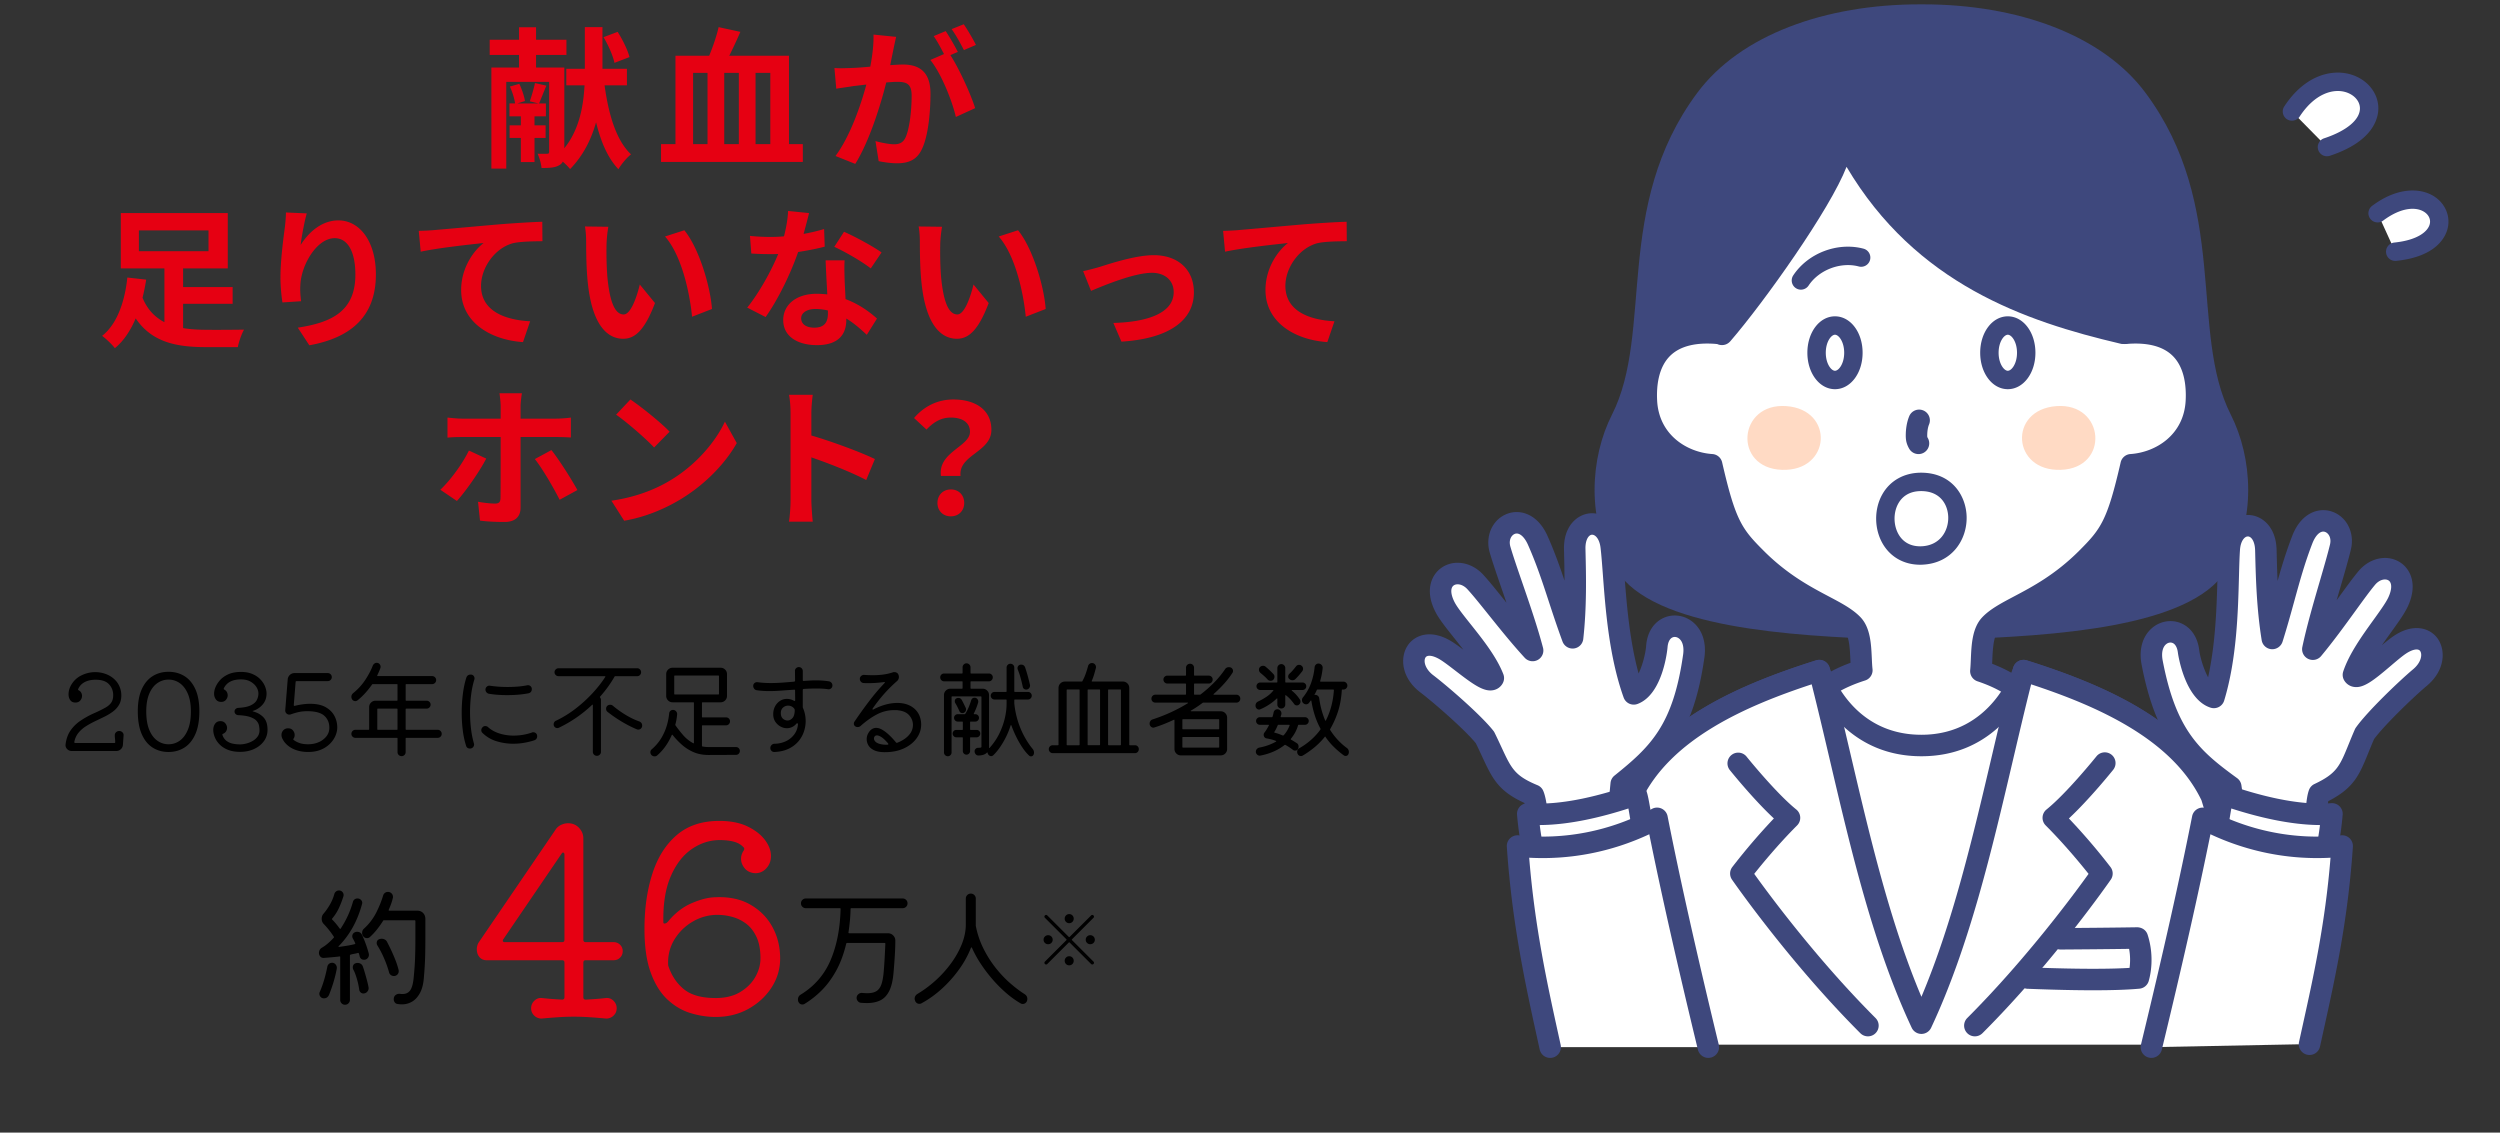 <svg xmlns="http://www.w3.org/2000/svg" id="necessity_img04" width="362" height="164" data-name="necessity_img04" version="1.1"><rect width="100%" height="100%" fill="#333333" stroke="none"/><defs><style>.st0{fill:#e60012}.st1{fill:#3e487d}.st2{fill:#fff}.st3{fill:#ffdac4}</style></defs><path d="M322.322 82.607c-5.22 8.329-25.259 9.48-39.39 9.977h-9.426c-14.135-.498-34.17-1.648-39.394-9.977-4.513-7.201-3.825-16.392-.706-22.545 6.09-12.003.155-30.181 12.35-46.608C251.997 5.049 264.294.629 277.985.629h.466c13.691 0 25.987 4.42 32.229 12.825 12.198 16.427 6.259 34.605 12.349 46.608 3.118 6.153 3.811 15.344-.706 22.545Z" class="st1"/><path d="M318.036 58.077c-.275 5.464-4.664 8.902-9.449 9.222-2.012 8.751-3.021 10.142-6.455 13.576-5.993 5.988-11.608 7.085-13.975 9.578-1.39 1.466-1.115 4.682-1.328 6.726 3.043 1.017 5.779 2.537 6.89 4.536 2.243 4.047 2.599 8.893 2.123 13.491-5.935.178-29.701.178-35.636 0-.475-4.598-.12-9.444 2.123-13.491 1.159-2.083 4.074-3.643 7.263-4.66-.227-1.995.049-5.166-1.315-6.601-2.368-2.492-7.983-3.589-13.975-9.578-3.434-3.434-4.442-4.824-6.455-13.576-4.784-.32-9.173-3.758-9.449-9.222-.28-5.464 2.017-10.537 10.346-9.813-1.448-11.043-.124-26.76 1.804-30.971h55.337c1.928 4.211 3.252 19.928 1.804 30.971 8.329-.724 10.626 4.349 10.346 9.813Z" class="st2"/><path d="M278.024 116.894c-7.429 0-14.858-.045-17.864-.136a1.554 1.554 0 0 1-1.5-1.394c-.592-5.726.186-10.571 2.311-14.405 1.353-2.433 4.348-4.016 6.985-4.987a34.258 34.258 0 0 1-.022-.478c-.064-1.396-.151-3.308-.782-3.972-.769-.81-2.106-1.517-3.799-2.411-2.692-1.423-6.38-3.372-10.148-7.137-3.606-3.607-4.754-5.385-6.621-13.26-4.784-.792-9.431-4.486-9.736-10.56-.195-3.825.798-6.906 2.872-8.908 1.755-1.693 4.196-2.566 7.274-2.605-1.136-11.169.161-25.669 2.143-29.996a1.556 1.556 0 0 1 1.414-.907h55.337c.608 0 1.16.354 1.414.908 1.981 4.329 3.278 18.828 2.143 29.996 3.078.039 5.52.913 7.274 2.606 2.074 2.002 3.067 5.083 2.871 8.909-.307 6.073-4.952 9.766-9.735 10.559-1.867 7.873-3.015 9.652-6.621 13.259-3.77 3.767-7.457 5.715-10.149 7.138-1.692.896-3.03 1.602-3.799 2.411-.659.695-.742 2.67-.804 4.111l-.021.478c2.493.962 5.319 2.51 6.619 4.846 2.125 3.836 2.902 8.682 2.311 14.407a1.556 1.556 0 0 1-1.5 1.394c-3.006.091-10.436.136-17.865.136Zm17.819-1.69h.01-.01Zm-34.203-1.521c7.067.136 25.705.136 32.771 0 .284-4.479-.404-8.246-2.05-11.216-.782-1.405-2.978-2.797-6.024-3.815a1.555 1.555 0 0 1-1.053-1.637c.047-.454.067-.971.091-1.512.091-2.146.193-4.58 1.655-6.121 1.12-1.18 2.733-2.032 4.601-3.02 2.658-1.405 5.967-3.153 9.404-6.588 3.18-3.181 4.093-4.362 6.038-12.825a1.557 1.557 0 0 1 1.412-1.203c3.677-.246 7.748-2.776 7.999-7.749.104-2.024-.146-4.797-1.925-6.514-1.424-1.374-3.69-1.937-6.733-1.672a1.555 1.555 0 0 1-1.677-1.751c1.364-10.397.195-24.378-1.335-29.214h-53.19c-1.531 4.835-2.699 18.815-1.335 29.214a1.555 1.555 0 0 1-1.677 1.751c-3.043-.265-5.31.298-6.733 1.672-1.779 1.717-2.029 4.49-1.926 6.513.251 4.975 4.323 7.504 8 7.75a1.555 1.555 0 0 1 1.412 1.203c1.946 8.463 2.858 9.645 6.038 12.825 3.437 3.434 6.745 5.182 9.403 6.587 1.867.987 3.48 1.84 4.6 3.019 1.431 1.505 1.539 3.878 1.634 5.972.025.547.048 1.069.1 1.524a1.555 1.555 0 0 1-1.072 1.657c-3.236 1.032-5.562 2.467-6.378 3.935-1.645 2.968-2.333 6.735-2.049 11.214Z" class="st1"/><path d="M258.018 68.033c-7.114-.257-6.376-9.746.645-9.229 7.02.517 6.47 9.486-.645 9.229ZM298.418 68.033c7.114-.257 6.376-9.746-.645-9.229-7.02.517-6.47 9.486.645 9.229Z" class="st3"/><path d="M265.706 56.354c-2.242 0-3.998-2.317-3.998-5.275s1.756-5.275 3.998-5.275 3.999 2.317 3.999 5.275-1.757 5.275-3.999 5.275Zm0-7.885c-.543 0-1.332 1.017-1.332 2.61s.789 2.61 1.332 2.61 1.333-1.017 1.333-2.61-.789-2.61-1.333-2.61ZM290.73 56.354c-2.242 0-3.998-2.317-3.998-5.275s1.756-5.275 3.998-5.275 3.999 2.317 3.999 5.275-1.757 5.275-3.999 5.275Zm0-7.885c-.543 0-1.332 1.017-1.332 2.61s.789 2.61 1.332 2.61 1.333-1.017 1.333-2.61-.789-2.61-1.333-2.61ZM278.025 81.772c-2.259 0-4.189-1.049-5.328-2.908-1.316-2.15-1.375-5.07-.146-7.266 1.122-2.003 3.172-3.152 5.624-3.152 4.444 0 6.533 3.321 6.594 6.406.064 3.309-2.133 6.746-6.457 6.915a6.942 6.942 0 0 1-.287.006Zm.236-1.337h.01-.01Zm-.085-9.324c-1.897 0-2.841.974-3.299 1.79-.761 1.359-.723 3.239.094 4.571.479.783 1.438 1.692 3.238 1.631 2.73-.106 3.934-2.251 3.896-4.2-.034-1.75-1.084-3.793-3.929-3.793ZM277.798 65.751c-.54 0-1.064-.282-1.352-.785-.485-.85-.508-1.481-.486-2.217.012-.422.086-1.504.498-2.486a1.554 1.554 0 1 1 2.867 1.204c-.172.409-.246.977-.258 1.373-.012.426-.008.432.08.587a1.554 1.554 0 0 1-1.35 2.326Z" class="st1"/><path d="M306.966 49.748c-13.676-3.215-29.541-8.619-39.586-25.593-2.358 6.121-11.927 19.589-16.83 25.26-.826.955-2.378.629-2.741-.58-2.667-8.879-1.445-24.077 2.165-30.165 3.981-6.714 13.78-11.198 22.836-12.534 9.953-1.468 24.484 1.182 30.902 7.46 6.003 5.872 7.172 21.902 5.956 34.206-.132 1.333-1.399 2.253-2.702 1.946Z" class="st1"/><path d="M260.773 41.944a1.333 1.333 0 0 1-1.11-2.069c2.139-3.228 6.409-4.854 10.15-3.873a1.333 1.333 0 1 1-.678 2.578c-2.628-.69-5.747.498-7.25 2.766a1.333 1.333 0 0 1-1.112.597Z" class="st1"/><path d="M230.59 147.535c-.279.44.799-16.859 5.628-32.221 4.757-10.072 17.237-15.053 27.212-18.21 0 0 3.288 10.845 14.789 10.845s14.789-10.845 14.789-10.845c9.979 3.157 22.455 8.138 27.216 18.21 4.829 15.362 5.624 35.961 5.624 35.961" class="st2"/><path d="M324.293 151.335c-.008-.204-.842-20.481-5.521-35.452-4.301-8.966-15.307-13.73-24.865-16.856-1.462 3.194-5.873 10.478-15.688 10.478s-14.226-7.283-15.688-10.478c-9.56 3.127-20.566 7.894-24.861 16.856-4.405 14.072-5.664 29.885-5.562 31.44-.025-.392-.358-1.087-1.144-1.287l-.381 1.493 1.321.838-1.98.585c-.968-.45-1.501-.697.065-12.105.767-5.588 2.213-13.94 4.746-21.999.021-.068.047-.134.077-.198 4.98-10.545 17.66-15.708 28.149-19.028a1.558 1.558 0 0 1 1.957 1.031c.121.394 3.13 9.742 13.3 9.742 10.229 0 13.271-9.645 13.301-9.742a1.559 1.559 0 0 1 1.957-1.031c10.488 3.318 23.166 8.479 28.152 19.027.03.064.057.131.078.199 4.835 15.384 5.661 35.518 5.694 36.367l-3.107.12Z" class="st1"/><path d="M230.632 151.268s.758-20.592 5.586-35.954c4.757-10.072 17.237-15.053 27.212-18.21 4.24 16.488 7.588 35.701 14.791 51.055 7.203-15.354 10.546-34.567 14.786-51.055 9.979 3.157 22.455 8.138 27.216 18.21 4.829 15.362 5.582 35.954 5.582 35.954" class="st2"/><path d="m232.186 151.326-3.107-.115c.031-.849.821-20.979 5.656-36.363.021-.068.047-.134.077-.198 4.98-10.545 17.66-15.708 28.149-19.028a1.543 1.543 0 0 1 1.223.123c.374.207.646.559.752.972 1.036 4.03 1.997 8.127 3.015 12.465 2.815 12.006 5.72 24.384 10.27 35.154 4.549-10.767 7.45-23.14 10.264-35.141 1.019-4.342 1.98-8.443 3.018-12.479a1.553 1.553 0 0 1 1.975-1.095c10.488 3.318 23.166 8.479 28.152 19.027.03.064.057.131.078.199 4.835 15.385 5.621 35.515 5.652 36.364l-3.107.113c-.008-.203-.801-20.473-5.479-35.442-4.271-8.904-15.154-13.665-24.666-16.791-.878 3.491-1.715 7.062-2.595 10.812-3.13 13.351-6.367 27.155-11.884 38.914a1.554 1.554 0 0 1-2.814 0c-5.519-11.763-8.758-25.572-11.89-38.928-.879-3.746-1.715-7.312-2.592-10.799-9.513 3.128-20.397 7.89-24.662 16.791-4.679 14.97-5.476 35.239-5.483 35.443Z" class="st1"/><path d="M270.478 150.063c-.397 0-.796-.151-1.1-.455-10.389-10.389-18.504-22.121-18.584-22.238a1.554 1.554 0 0 1 .04-1.82 91.126 91.126 0 0 1 6.025-7.039c-2.967-2.762-6.254-6.846-6.412-7.043a1.556 1.556 0 0 1 2.426-1.946c.042.053 4.274 5.31 7.223 7.689a1.554 1.554 0 0 1 .123 2.31c-2.696 2.696-5.077 5.592-6.208 7.014 2.107 2.943 9.063 12.371 17.566 20.874a1.555 1.555 0 0 1-1.1 2.654ZM285.959 150.063a1.555 1.555 0 0 1-1.1-2.654c8.503-8.503 15.459-17.931 17.566-20.874-1.131-1.422-3.512-4.317-6.208-7.014a1.554 1.554 0 0 1 .123-2.31c2.952-2.383 7.181-7.637 7.223-7.689a1.555 1.555 0 1 1 2.426 1.946c-.158.197-3.445 4.281-6.412 7.043a90.866 90.866 0 0 1 6.025 7.039c.404.534.421 1.269.04 1.82-.08.117-8.195 11.85-18.584 22.238a1.55 1.55 0 0 1-1.1.455Z" class="st1"/><path d="M303.127 143.393c-2.558 0-5.568-.065-9.02-.198l-.447-.017c-.022 0-.065 0-.099-.003a1.554 1.554 0 0 1-1.461-1.643c.089-1.523 1.617-1.471 2.127-1.445 7.42.286 11.7.211 14.132.064a8.827 8.827 0 0 0-.065-2.756c-3.343.049-6.624.073-9.905.098h-.012a1.554 1.554 0 0 1-.012-3.109c3.673-.027 7.347-.055 11.105-.116.714.022 1.292.424 1.503 1.071.696 2.13.758 4.569.168 6.691a1.554 1.554 0 0 1-1.356 1.132c-1.679.154-3.905.23-6.658.23Z" class="st1"/><path d="M234.734 118.554c-.308-1.612-.156-3.28.019-5.035 5.626-4.524 9.018-8.063 10.503-18.52.721-5.079-5.024-5.871-5.345-1.364-.085 1.186-.964 5.964-3.344 6.843-2.676-7.474-2.724-16.836-3.265-21.359s-5.388-4.265-5.281.402c.075 3.289.224 8.087-.309 12.837-1.968-5.34-2.975-9.448-5.038-14.098-2.08-4.688-6.487-2.162-5.459 1.347 1.022 3.488 3.419 9.67 4.709 14.586-3.207-3.489-6.405-7.864-8.29-9.915-2.483-2.701-6.69-.698-4.354 3.704 1.205 2.27 5.497 6.455 6.955 10.205-.657 1.242-4.851-2.787-6.955-4.041-4.321-2.576-6.258 2.152-2.677 4.872 2.055 1.561 6.781 5.677 8.419 7.766 2.335 4.737 2.421 6.451 7.016 8.351.44 1.056.527 3.428.967 4.483l11.73-1.065Z" class="st2"/><path d="M223.004 121.173c-.622 0-1.19-.373-1.434-.956-.294-.703-.436-1.626-.586-2.604a25.49 25.49 0 0 0-.23-1.34c-3.825-1.735-4.679-3.575-6.164-6.773a94.99 94.99 0 0 0-.89-1.879c-1.633-2.01-6.151-5.932-8.038-7.365-2.752-2.091-2.989-5.067-1.815-6.807 1.043-1.544 3.37-2.344 6.229-.64.541.323 1.164.777 1.829 1.283-.477-.625-.959-1.23-1.409-1.796-1.104-1.387-2.058-2.584-2.589-3.587-1.686-3.175-.627-5.474.792-6.478 1.813-1.284 4.371-.866 6.079.993.853.928 1.919 2.257 3.154 3.796l.205.256c-.224-.657-.447-1.306-.664-1.935-.685-1.989-1.332-3.868-1.751-5.299-.712-2.431.394-4.866 2.572-5.664 1.866-.683 4.383.056 5.8 3.25.985 2.219 1.734 4.314 2.449 6.449-.005-1.45-.036-2.8-.064-3.989l-.013-.533c-.077-3.401 1.931-5.096 3.829-5.231 1.971-.131 4.167 1.397 4.551 4.608.132 1.102.232 2.441.349 3.992.312 4.162.723 9.642 2.074 14.593.6-1.254 1.019-2.972 1.092-3.994.136-1.902 1.053-3.378 2.517-4.048 1.322-.604 2.887-.423 4.087.473 1.482 1.107 2.15 3.027 1.832 5.269-1.535 10.809-5.181 14.725-10.559 19.102-.127 1.342-.213 2.702.024 3.944a1.553 1.553 0 0 1-1.387 1.84l-11.729 1.064a1.686 1.686 0 0 1-.142.006ZM206.98 94.954c-.255 0-.448.077-.556.235-.325.482-.117 1.65 1.119 2.59 2.012 1.529 6.907 5.755 8.702 8.046.066.084.123.176.171.271.381.772.703 1.466.994 2.094 1.439 3.101 1.925 4.145 5.221 5.508.381.157.683.458.841.838.294.703.436 1.626.586 2.604.04.259.083.54.13.81l8.829-.801c-.057-1.314.071-2.604.189-3.784.041-.415.247-.796.572-1.058 5.215-4.193 8.484-7.283 9.939-17.527.153-1.08-.07-1.933-.614-2.339-.293-.219-.643-.271-.933-.137-.398.182-.656.707-.709 1.441-.005.068-.59 6.8-4.355 8.191a1.558 1.558 0 0 1-2.003-.935c-2.116-5.909-2.633-12.808-3.011-17.845-.113-1.514-.211-2.821-.335-3.854-.151-1.265-.752-1.893-1.242-1.876-.49.035-.971.753-.94 2.058l.012.531c.079 3.338.186 7.911-.331 12.515a1.555 1.555 0 0 1-1.357 1.37 1.564 1.564 0 0 1-1.646-1.006c-.772-2.098-1.393-3.987-1.992-5.813-.913-2.786-1.776-5.417-3.008-8.191-.529-1.193-1.271-1.817-1.888-1.591-.528.193-.938.915-.658 1.87.398 1.361 1.034 3.207 1.707 5.161 1.043 3.03 2.226 6.463 3.014 9.468a1.555 1.555 0 0 1-2.649 1.447c-1.853-2.016-3.669-4.28-5.272-6.278-1.2-1.495-2.236-2.786-3.018-3.637-.712-.775-1.559-.865-1.994-.559-.512.362-.449 1.336.158 2.482.397.748 1.31 1.894 2.275 3.106 1.77 2.222 3.774 4.74 4.755 7.264.163.421.136.892-.075 1.291a1.957 1.957 0 0 1-1.336 1.013c-1.398.312-2.932-.807-5.519-2.799-.83-.64-1.689-1.301-2.27-1.647-.582-.347-1.114-.526-1.504-.526Z" class="st1"/><path d="M222.877 126.8a46.316 46.316 0 0 1-1.658-8.952c4.887.393 10.752-1.065 15.683-2.796.233-.082 1.135 6.307 1.555 8.673-.023.003.023-.003 0 0" class="st2"/><path d="M222.876 128.356a1.555 1.555 0 0 1-1.491-1.12 48.068 48.068 0 0 1-1.716-9.251c-.04-.456.123-.907.445-1.232a1.576 1.576 0 0 1 1.229-.454c4.916.4 10.896-1.258 15.042-2.713.438-.152.93-.103 1.326.134.785.469.819.596 1.8 6.806.17 1.076.329 2.086.452 2.791a1.56 1.56 0 0 1-1.65 1.958 1.558 1.558 0 0 1-1.413-1.425c-.125-.719-.287-1.745-.46-2.839-.181-1.143-.438-2.773-.646-3.943-3.749 1.213-8.483 2.383-12.84 2.399a44.191 44.191 0 0 0 1.416 6.898 1.554 1.554 0 0 1-1.494 1.991Zm12.633-12.67Z" class="st1"/><path d="M224.465 151.629c-1.777-8.136-3.936-17.414-4.722-29.127 6.979.742 13.906-.632 20.201-4.008 2.094 10.63 4.887 22.645 7.424 33.135" class="st2"/><path d="M247.366 153.184a1.556 1.556 0 0 1-1.51-1.189c-3.018-12.476-5.327-22.71-7.039-31.196-5.483 2.562-11.428 3.724-17.39 3.398.808 10.013 2.607 18.214 4.205 25.498l.351 1.603a1.554 1.554 0 1 1-3.038.664l-.351-1.601c-1.716-7.821-3.661-16.687-4.404-27.754a1.557 1.557 0 0 1 1.716-1.651c6.634.705 13.311-.618 19.302-3.832a1.553 1.553 0 0 1 2.259 1.069c1.738 8.822 4.161 19.64 7.409 33.07a1.554 1.554 0 0 1-1.512 1.92Z" class="st1"/><path d="M323.282 118.96c.229-1.625-.003-3.284-.263-5.028-5.838-4.246-9.398-7.617-11.388-17.99-.966-5.038 4.733-6.107 5.273-1.621.142 1.181 1.252 5.91 3.672 6.673 2.311-7.595 1.906-16.948 2.227-21.492.321-4.54 5.175-4.521 5.294.145.084 3.289.168 8.089.931 12.807 1.707-5.429 2.514-9.581 4.35-14.325 1.851-4.784 6.375-2.473 5.518 1.081-.851 3.533-2.947 9.824-3.997 14.797 3.034-3.641 6.016-8.165 7.8-10.305 2.349-2.818 6.648-1.021 4.528 3.489-1.093 2.325-5.178 6.714-6.452 10.53.717 1.209 4.711-3.018 6.751-4.373 4.191-2.782 6.354 1.846 2.909 4.737-1.977 1.659-6.499 5.999-8.033 8.165-2.103 4.844-2.106 6.561-6.603 8.68-.388 1.076-.361 3.449-.749 4.525l-11.768-.495Z" class="st2"/><path d="M335.05 121.01h-.065l-11.768-.495a1.56 1.56 0 0 1-1.13-.559 1.561 1.561 0 0 1-.344-1.213c.176-1.251.024-2.605-.167-3.94-5.584-4.11-9.415-7.846-11.472-18.567-.426-2.223.147-4.173 1.575-5.351 1.155-.953 2.71-1.212 4.059-.67 1.494.598 2.482 2.027 2.71 3.921.123 1.018.624 2.713 1.284 3.936 1.11-5.007 1.255-10.498 1.365-14.668.041-1.557.076-2.902.155-4.01.228-3.226 2.373-4.839 4.321-4.824 1.903.043 3.991 1.638 4.078 5.04l.013.531c.03 1.19.063 2.542.129 3.991.611-2.168 1.258-4.297 2.134-6.562 1.261-3.259 3.738-4.119 5.636-3.526 2.215.692 3.438 3.07 2.845 5.533-.35 1.449-.904 3.354-1.491 5.372-.187.641-.379 1.3-.571 1.969l.186-.255c1.162-1.601 2.165-2.984 2.974-3.954 1.616-1.938 4.149-2.479 6.023-1.286 1.466.934 2.635 3.178 1.106 6.431-.483 1.027-1.377 2.269-2.412 3.707-.423.587-.876 1.215-1.322 1.863.64-.537 1.24-1.021 1.765-1.369 2.771-1.838 5.137-1.155 6.253.337 1.256 1.681 1.163 4.665-1.484 6.887-1.813 1.521-6.136 5.655-7.672 7.746-.304.704-.562 1.34-.798 1.919-1.328 3.267-2.093 5.146-5.828 7.063-.066.403-.12.912-.166 1.352-.103.982-.199 1.91-.457 2.626a1.556 1.556 0 0 1-1.463 1.027Zm-10.12-3.537 8.857.373c.033-.271.063-.554.09-.812.104-.985.201-1.915.46-2.632.14-.387.427-.703.799-.878 3.227-1.521 3.66-2.587 4.948-5.754.261-.641.548-1.349.892-2.139a1.47 1.47 0 0 1 .157-.279c1.686-2.38 6.369-6.836 8.303-8.458 1.189-.998 1.341-2.176.992-2.642-.289-.386-1.11-.228-2.042.391-.563.374-1.39 1.077-2.188 1.756-2.486 2.114-3.968 3.306-5.377 3.062a1.963 1.963 0 0 1-1.384-.947 1.558 1.558 0 0 1-.137-1.285c.857-2.569 2.739-5.182 4.399-7.487.905-1.258 1.761-2.446 2.121-3.213.552-1.172.566-2.148.037-2.485-.449-.288-1.29-.154-1.964.654-.742.89-1.717 2.233-2.846 3.789-1.502 2.07-3.205 4.417-4.954 6.516a1.556 1.556 0 0 1-2.716-1.317c.643-3.041 1.657-6.53 2.554-9.608.576-1.982 1.121-3.854 1.453-5.232.233-.968-.211-1.668-.748-1.836-.629-.197-1.338.463-1.809 1.68-1.095 2.831-1.83 5.5-2.607 8.325-.511 1.854-1.038 3.771-1.709 5.905a1.566 1.566 0 0 1-1.596 1.084 1.555 1.555 0 0 1-1.423-1.303c-.739-4.574-.854-9.147-.937-12.486l-.014-.529c-.033-1.305-.548-1.999-1.039-2.01h-.012c-.487 0-1.049.673-1.138 1.934-.073 1.04-.108 2.353-.148 3.873-.134 5.047-.316 11.961-2.143 17.962a1.559 1.559 0 0 1-1.954 1.03c-3.829-1.205-4.74-7.902-4.749-7.97-.088-.731-.371-1.244-.777-1.406-.298-.12-.643-.051-.925.182-.523.432-.705 1.294-.499 2.366 1.948 10.162 5.364 13.09 10.774 17.025.338.246.562.616.624 1.028.175 1.174.365 2.456.372 3.771Z" class="st1"/><path d="M336.012 126.8a46.316 46.316 0 0 0 1.658-8.952c-4.887.393-10.752-1.065-15.683-2.796-.233-.082-1.135 6.307-1.555 8.673.023.003-.023-.003 0 0" class="st2"/><path d="M336.014 128.356a1.554 1.554 0 0 1-1.494-1.991 44.378 44.378 0 0 0 1.415-6.898c-4.356-.017-9.091-1.187-12.84-2.399a228.022 228.022 0 0 0-.645 3.937c-.174 1.1-.336 2.131-.462 2.852-.002.028-.006.057-.01.086a1.56 1.56 0 0 1-1.774 1.322h-.002l-.058-.01h-.002a1.562 1.562 0 0 1-1.217-1.942c.123-.707.282-1.716.452-2.793.979-6.203 1.013-6.33 1.798-6.799a1.591 1.591 0 0 1 1.326-.134c4.146 1.455 10.12 3.112 15.042 2.713a1.56 1.56 0 0 1 1.229.454c.322.325.485.776.445 1.232a48.125 48.125 0 0 1-1.715 9.251 1.554 1.554 0 0 1-1.491 1.12Zm-12.634-12.671Z" class="st1"/><path d="M334.424 151.185c1.777-8.136 3.936-16.97 4.722-28.683-6.979.742-13.906-.632-20.201-4.008-2.094 10.63-4.887 22.645-7.424 33.135" class="st2"/><path d="M311.523 153.184a1.554 1.554 0 0 1-1.512-1.92c3.248-13.431 5.671-24.248 7.409-33.07a1.554 1.554 0 0 1 2.259-1.069c5.991 3.212 12.664 4.536 19.302 3.832a1.555 1.555 0 0 1 1.716 1.651c-.714 10.635-2.567 19.01-4.201 26.399l-.554 2.511a1.555 1.555 0 1 1-3.038-.664l.555-2.519c1.517-6.856 3.224-14.575 4.001-24.137-5.962.32-11.905-.837-17.39-3.399-1.712 8.486-4.021 18.721-7.039 31.196a1.555 1.555 0 0 1-1.51 1.189Z" class="st1"/><path d="M331.877 16.146c6.815-10.402 18.357.765 5.069 5.148" class="st2"/><path d="M336.946 22.627a1.333 1.333 0 0 1-.418-2.599c3.282-1.083 5.223-2.719 5.191-4.378-.021-1.032-.867-1.965-2.109-2.323-1.742-.504-4.401.164-6.619 3.548a1.332 1.332 0 0 1-2.23-1.461c3.011-4.596 6.93-5.414 9.586-4.649 2.372.684 3.994 2.625 4.036 4.833.027 1.387-.604 4.843-7.02 6.96-.139.046-.28.067-.418.067Z" class="st1"/><path d="M344.282 30.874c8.453-6.303 13.747 4.429 2.54 5.574" class="st2"/><path d="M346.819 37.781a1.333 1.333 0 0 1-.134-2.658c3.391-.347 4.879-1.606 5.142-2.669.165-.667-.126-1.324-.777-1.756-1.1-.73-3.247-.786-5.972 1.245a1.333 1.333 0 0 1-1.594-2.137c3.837-2.86 7.185-2.56 9.04-1.329 1.582 1.05 2.323 2.862 1.891 4.616-.299 1.209-1.623 4.085-7.458 4.681a1.275 1.275 0 0 1-.138.007Z" class="st1"/><path d="M17.258 105.848c.186 0 .344.064.473.193.129.13.184.287.163.473l-.093 1.303c-.01.258-.108.478-.294.658s-.408.271-.667.271h-6.448a.9.9 0 0 1-.659-.271.8.8 0 0 1-.241-.658c.093-.775.32-1.437.682-1.984a5.366 5.366 0 0 1 1.449-1.449 12.605 12.605 0 0 1 2.101-1.155 19.34 19.34 0 0 0 1.573-.782c.408-.232.703-.509.883-.829s.245-.749.194-1.287c-.083-.567-.326-1.027-.729-1.379s-1.002-.527-1.798-.527c-.62 0-1.147.114-1.581.341-.434.228-.75.563-.946 1.008-.01.011-.015.031-.015.062 0 .053.031.094.093.124a.793.793 0 0 1 .364.35.975.975 0 0 1 .116.457c0 .237-.083.457-.248.658-.166.202-.403.303-.713.303-.331 0-.579-.116-.744-.349-.166-.232-.248-.515-.248-.845 0-.403.104-.812.31-1.225.362-.672.868-1.171 1.519-1.496s1.328-.488 2.031-.488c.568 0 1.113.104 1.635.311.521.206.971.517 1.348.93.377.413.628.936.752 1.565.031.196.046.388.046.573 0 .527-.111.979-.333 1.356a3.323 3.323 0 0 1-.884.977 7.757 7.757 0 0 1-1.232.744c-.455.223-.915.444-1.38.666a12.56 12.56 0 0 0-1.317.729 4.424 4.424 0 0 0-1.062.938 2.96 2.96 0 0 0-.597 1.317v.03c0 .083.042.124.124.124h5.673c.083 0 .124-.036.124-.108 0-.186-.011-.361-.031-.526s-.031-.326-.031-.48c0-.176.062-.323.186-.442a.628.628 0 0 1 .449-.178ZM24.402 97.277c.868 0 1.638.209 2.31.627.671.419 1.198 1.052 1.581 1.899.382.847.574 1.906.574 3.177 0 1.333-.191 2.437-.574 3.31s-.909 1.524-1.581 1.953c-.672.429-1.442.644-2.31.644s-1.638-.215-2.31-.644c-.672-.429-1.196-1.08-1.573-1.953s-.566-1.977-.566-3.31c0-1.271.191-2.33.574-3.177.382-.848.909-1.48 1.581-1.899.671-.418 1.436-.627 2.294-.627Zm0 10.493c.599 0 1.142-.173 1.627-.52.485-.346.875-.87 1.17-1.573.295-.702.442-1.591.442-2.666 0-1.022-.147-1.875-.442-2.558-.294-.682-.685-1.193-1.17-1.534a2.767 2.767 0 0 0-1.627-.512c-.589 0-1.129.171-1.62.512s-.881.853-1.17 1.534c-.29.683-.434 1.535-.434 2.558 0 1.075.145 1.964.434 2.666.289.703.679 1.228 1.17 1.573.491.347 1.031.52 1.62.52ZM36.676 102.918c-.124.031-.124.067 0 .108.609.165 1.105.452 1.488.86s.574 1.005.574 1.79c0 .61-.173 1.155-.52 1.636s-.819.86-1.418 1.139c-.6.279-1.282.419-2.046.419-1.013 0-1.85-.235-2.511-.705a3.192 3.192 0 0 1-1.287-1.868 2.706 2.706 0 0 1-.078-.589c0-.361.09-.667.271-.915.181-.247.437-.371.767-.371.3 0 .535.103.706.31.17.207.255.429.255.666a.942.942 0 0 1-.139.496.884.884 0 0 1-.434.356c-.093.031-.124.094-.093.187.134.372.336.656.604.853.269.196.574.328.915.396.341.067.682.101 1.023.101.279 0 .582-.041.907-.124.325-.083.633-.207.922-.372s.527-.375.713-.628a1.49 1.49 0 0 0 .279-.906c0-.238-.026-.479-.078-.721-.052-.243-.176-.471-.372-.683s-.503-.39-.922-.534c-.419-.146-.995-.233-1.729-.264a.567.567 0 0 1-.356-.163c-.104-.098-.155-.22-.155-.364s.051-.266.155-.364a.588.588 0 0 1 .372-.163c.795-.041 1.405-.165 1.829-.371.423-.207.713-.463.868-.768.155-.305.232-.617.232-.938s-.098-.636-.294-.946c-.196-.31-.48-.57-.853-.782-.372-.212-.832-.318-1.379-.318-1.24 0-2.067.43-2.48 1.287a.143.143 0 0 0-.016.062c0 .052.026.094.078.124a.877.877 0 0 1 .38.364c.078.15.116.308.116.473 0 .228-.083.442-.248.644-.166.201-.398.303-.697.303-.331 0-.584-.119-.76-.356a1.394 1.394 0 0 1-.264-.853c0-.094.008-.187.023-.279s.033-.187.054-.279c.124-.434.343-.847.659-1.24.315-.393.734-.713 1.256-.961.521-.248 1.154-.372 1.898-.372.63 0 1.178.099 1.643.295s.85.452 1.155.768.532.656.682 1.022c.149.367.225.716.225 1.047 0 .619-.186 1.146-.558 1.581a2.992 2.992 0 0 1-1.364.914ZM42.96 98.624c-.104 0-.155.047-.155.14l-.264 3.317c0 .113.052.155.155.124a9.765 9.765 0 0 1 1.178-.225c.372-.047.718-.07 1.039-.07.919 0 1.666.163 2.24.488.573.326.997.747 1.271 1.264a3.53 3.53 0 0 1 .411 1.674c0 .393-.088.796-.264 1.209s-.441.798-.798 1.154a3.99 3.99 0 0 1-1.318.86c-.521.218-1.134.326-1.836.326-.724 0-1.372-.116-1.945-.349a3.58 3.58 0 0 1-1.403-.984 3.282 3.282 0 0 1-.356-.543 1.247 1.247 0 0 1-.155-.589c0-.186.042-.346.124-.48a.908.908 0 0 1 .837-.48c.299 0 .532.101.697.302.165.202.248.422.248.659a.883.883 0 0 1-.155.527c-.062.072-.057.14.015.201.248.186.537.336.868.449.331.114.739.171 1.225.171.558 0 1.067-.101 1.527-.303a2.84 2.84 0 0 0 1.108-.829c.279-.351.424-.749.434-1.193.021-.723-.212-1.314-.697-1.774-.486-.46-1.323-.69-2.511-.69-.434 0-.84.042-1.217.124a9.489 9.489 0 0 0-1.17.342.847.847 0 0 1-.201.03.567.567 0 0 1-.426-.186.573.573 0 0 1-.163-.449l.356-4.449a.974.974 0 0 1 .317-.666.963.963 0 0 1 .674-.264h4.805c.165 0 .305.057.418.171.114.113.17.253.17.418 0 .155-.057.29-.17.403s-.253.17-.418.17H42.96ZM58.738 105.584c0 .062.031.093.093.093h4.557a.55.55 0 0 1 .403.171.57.57 0 0 1 .17.418c0 .155-.057.29-.17.403a.55.55 0 0 1-.403.171h-4.557c-.062 0-.093.03-.093.093v1.969c0 .165-.057.305-.17.418s-.253.171-.418.171-.305-.058-.418-.171-.17-.253-.17-.418v-1.969c0-.062-.031-.093-.093-.093h-6.014a.55.55 0 0 1-.403-.171.548.548 0 0 1-.17-.403.57.57 0 0 1 .17-.418.55.55 0 0 1 .403-.171h1.906c.062 0 .093-.031.093-.093v-3.193c0-.258.09-.478.271-.658s.4-.271.659-.271h3.084c.062 0 .093-.031.093-.093v-2.217c0-.062-.031-.093-.093-.093h-3.472a.148.148 0 0 0-.124.062c-.29.414-.607.814-.954 1.201a9.39 9.39 0 0 1-1.139 1.078.518.518 0 0 1-.325.123.536.536 0 0 1-.481-.278.71.71 0 0 1-.093-.341c0-.218.088-.398.264-.543a8.396 8.396 0 0 0 1.774-1.953c.47-.723.824-1.399 1.062-2.03a.739.739 0 0 1 .232-.287.535.535 0 0 1 .326-.116c.175 0 .315.06.418.179a.591.591 0 0 1 .124.582c-.062.176-.132.352-.209.527s-.158.352-.24.526c-.031.072-.005.108.078.108h7.858a.57.57 0 0 1 .418.171c.114.114.17.253.17.419a.551.551 0 0 1-.17.402.568.568 0 0 1-.418.171h-3.735c-.062 0-.093.031-.093.093v2.217c0 .062.031.093.093.093h2.945c.155 0 .289.055.403.163s.171.245.171.41a.55.55 0 0 1-.171.403.55.55 0 0 1-.403.171h-2.945c-.062 0-.093.03-.093.093v2.883Zm-4.014-2.975c-.062 0-.093.03-.093.093v2.883c0 .062.031.093.093.093h2.743c.062 0 .093-.031.093-.093v-2.883c0-.062-.031-.093-.093-.093h-2.743ZM68.063 108.39c-.3 0-.491-.135-.574-.403a12.24 12.24 0 0 1-.48-2.255 20.415 20.415 0 0 1-.155-2.534c0-.92.057-1.826.17-2.721.113-.894.284-1.687.511-2.379.104-.279.31-.419.62-.419.176 0 .312.058.411.171a.572.572 0 0 1 .139.473.79.79 0 0 1-.023.085 12.802 12.802 0 0 0-.465 2.225 19.907 19.907 0 0 0-.155 2.503c0 .807.046 1.597.139 2.372a13.347 13.347 0 0 0 .441 2.208.588.588 0 0 1-.581.675Zm9.3-1.193c-.434.145-.915.263-1.441.356a9.256 9.256 0 0 1-1.612.14 8.263 8.263 0 0 1-2.371-.35 4.946 4.946 0 0 1-2.062-1.201.528.528 0 0 1-.186-.402c0-.165.062-.311.186-.435a.502.502 0 0 1 .387-.17c.165 0 .3.052.403.154.465.414 1.02.721 1.666.923a6.819 6.819 0 0 0 2.038.302c.444 0 .889-.036 1.333-.108s.889-.186 1.333-.341a.164.164 0 0 1 .093-.031h.093c.155 0 .287.052.396.155s.163.243.163.419c0 .289-.14.485-.418.589Zm-6.588-6.744a.6.6 0 0 1-.341-.217.572.572 0 0 1-.139-.372c0-.176.064-.32.193-.434a.542.542 0 0 1 .442-.14c.403.062.824.108 1.263.14a18.812 18.812 0 0 0 2.821-.016c.48-.041.927-.104 1.341-.187a.534.534 0 0 1 .449.116.525.525 0 0 1 .202.427c0 .331-.161.537-.48.62-.91.176-1.943.264-3.1.264-.444 0-.891-.016-1.341-.047a13.294 13.294 0 0 1-1.31-.155ZM86.896 100.872c-.042.041-.042.083 0 .124a.614.614 0 0 1 .124.372v7.502a.547.547 0 0 1-.171.402c-.114.114-.253.171-.418.171s-.305-.057-.418-.171a.546.546 0 0 1-.17-.402v-6.758c0-.042-.013-.067-.039-.078-.026-.01-.049 0-.07.031a18.712 18.712 0 0 1-4.821 3.317.53.53 0 0 1-.744-.496c0-.114.031-.22.093-.318a.514.514 0 0 1 .248-.209 15.497 15.497 0 0 0 2.829-1.744 19.757 19.757 0 0 0 2.465-2.247c.738-.801 1.351-1.583 1.836-2.349.042-.071.016-.108-.077-.108h-6.696a.552.552 0 0 1-.403-.17c-.114-.114-.17-.248-.17-.403s.057-.289.17-.403a.552.552 0 0 1 .403-.17h11.408c.155 0 .287.057.395.17.108.114.163.248.163.403s-.055.289-.163.403a.527.527 0 0 1-.395.17h-3.178c-.062 0-.098.021-.108.062-.29.506-.61 1.002-.961 1.488-.352.485-.729.955-1.131 1.41Zm5.641 3.58c.3.114.45.32.45.62a.544.544 0 0 1-.17.411.549.549 0 0 1-.574.132c-.413-.165-.873-.383-1.379-.651a19.454 19.454 0 0 1-2.898-1.89.535.535 0 0 1-.202-.45.56.56 0 0 1 .14-.387c.124-.124.269-.187.434-.187s.299.047.403.14c.579.485 1.196.928 1.853 1.325.656.398 1.304.711 1.945.938ZM102.589 108.173h3.968c.165 0 .303.054.411.162s.162.24.162.396a.56.56 0 0 1-.162.411.539.539 0 0 1-.396.162l-3.983.016c-.816 0-1.542-.14-2.178-.418a6.33 6.33 0 0 1-1.697-1.085 10.947 10.947 0 0 1-1.318-1.396c-.052-.052-.093-.047-.124.016-.248.568-.548 1.104-.899 1.604s-.754.947-1.209 1.341a.539.539 0 0 1-.372.139.602.602 0 0 1-.619-.589.57.57 0 0 1 .217-.449 6.692 6.692 0 0 0 1.387-1.643 7.84 7.84 0 0 0 .783-1.799 9.464 9.464 0 0 0 .341-1.782.533.533 0 0 1 .186-.333.535.535 0 0 1 .357-.132.59.59 0 0 1 .449.201c.124.135.176.29.155.465a9.205 9.205 0 0 1-.093.722 6.755 6.755 0 0 1-.17.735c-.01.031 0 .073.031.124.31.445.672.907 1.085 1.388.413.48.904.876 1.472 1.186.072.031.108.011.108-.062v-5.767c0-.062-.031-.093-.093-.093h-2.992a.897.897 0 0 1-.659-.271.895.895 0 0 1-.271-.658v-3.146c0-.259.09-.479.271-.659s.4-.271.659-.271h6.944c.259 0 .479.091.659.271s.271.4.271.659v3.146a.897.897 0 0 1-.271.658.892.892 0 0 1-.659.271h-2.604c-.062 0-.093.031-.093.093v2c0 .062.031.093.093.093h3.395a.557.557 0 0 1 .573.573c0 .155-.054.29-.163.403a.541.541 0 0 1-.41.171h-3.395c-.062 0-.093.03-.093.093v2.883c0 .041.026.072.078.093.134.021.273.039.418.055.145.016.294.023.45.023Zm1.519-10.262c0-.062-.03-.093-.093-.093h-6.293c-.062 0-.093.031-.093.093v2.558c0 .062.031.093.093.093h6.293c.062 0 .093-.03.093-.093v-2.558ZM120.04 98.656a.627.627 0 0 1 .356.209c.093.109.14.235.14.38 0 .176-.062.318-.187.427s-.269.152-.434.132a8.126 8.126 0 0 0-.814-.086c-.284-.015-.576-.022-.875-.022a27.663 27.663 0 0 0-1.845.062c-.093.011-.14.062-.14.155v2.434a.446.446 0 0 0 .031.17c.258.589.388 1.225.388 1.907 0 .537-.094 1.066-.279 1.588a4.278 4.278 0 0 1-.837 1.411 4.24 4.24 0 0 1-1.41 1.022c-.569.264-1.235.411-2 .442a.527.527 0 0 1-.411-.155.56.56 0 0 1-.178-.419c0-.175.062-.322.186-.441a.612.612 0 0 1 .435-.178 3.937 3.937 0 0 0 1.643-.372 3.163 3.163 0 0 0 1.209-.992c.311-.424.485-.909.527-1.457 0-.093-.042-.14-.124-.14-.042 0-.077.021-.108.062a1.806 1.806 0 0 1-.651.496 1.764 1.764 0 0 1-.713.155c-.31 0-.607-.075-.892-.225s-.524-.354-.721-.612a1.817 1.817 0 0 1-.356-.899.805.805 0 0 1-.016-.154v-.155c0-.413.088-.785.264-1.116.176-.33.413-.594.713-.79s.631-.295.992-.295c.165 0 .336.021.512.062s.352.113.527.217a.163.163 0 0 0 .077.016c.062 0 .093-.041.093-.124l-.016-1.38c0-.103-.046-.145-.14-.124-.63.042-1.25.085-1.859.132-.61.047-1.193.07-1.752.07-.32 0-.633-.011-.938-.031s-.592-.052-.86-.093c-.155-.021-.279-.094-.372-.218s-.14-.258-.14-.402c0-.176.064-.315.194-.419a.54.54 0 0 1 .426-.124c.3.042.609.072.931.093.319.021.646.031.976.031.548 0 1.108-.021 1.683-.062a94.805 94.805 0 0 0 1.712-.14c.094-.021.14-.072.14-.155l-.016-1.38a.502.502 0 0 1 .155-.402.55.55 0 0 1 .403-.171c.165 0 .302.057.41.171a.56.56 0 0 1 .163.402v1.303c0 .104.057.145.171.124.299-.021.597-.039.891-.055.295-.016.587-.023.876-.023.651 0 1.271.047 1.86.14Zm-6.898 5.084a.868.868 0 0 0 .349.419c.17.113.354.17.55.17.248 0 .48-.113.698-.341.217-.227.33-.614.341-1.162a.391.391 0 0 0-.047-.171 1.061 1.061 0 0 0-.426-.372 1.183 1.183 0 0 0-.488-.108c-.279 0-.525.096-.736.287-.212.191-.318.452-.318.782 0 .072.006.153.016.24.011.088.031.174.062.256ZM128.149 108.916c-.661 0-1.186-.093-1.573-.278-.388-.187-.664-.424-.829-.713a1.73 1.73 0 0 1-.031-1.736c.155-.279.33-.48.527-.604.195-.124.402-.187.619-.187.29 0 .595.096.915.287s.648.444.984.76c.335.315.658.664.969 1.046.041.062.103.083.186.062a4.962 4.962 0 0 0 1.069-.559c.331-.227.61-.501.837-.821.248-.372.372-.775.372-1.209 0-.496-.173-.95-.519-1.364-.347-.413-.876-.661-1.589-.744a1.518 1.518 0 0 0-.303-.03h-.302c-.879 0-1.713.207-2.504.62-.79.413-1.578.971-2.363 1.674a.62.62 0 0 1-.434.155.568.568 0 0 1-.326-.094.449.449 0 0 1-.217-.402c0-.094.025-.181.077-.264a64.412 64.412 0 0 1 2.132-2.977 30.05 30.05 0 0 1 2.239-2.635c.031-.031.047-.062.047-.093 0-.041-.041-.057-.124-.047-.289.042-.628.078-1.016.108-.387.031-.782.047-1.186.047h-.388c-.124 0-.248-.005-.372-.016a.544.544 0 0 1-.387-.193.605.605 0 0 1-.155-.411c0-.165.064-.305.193-.418a.586.586 0 0 1 .442-.155c.423.031.831.046 1.225.046.526 0 1.03-.03 1.511-.093.48-.062.953-.17 1.418-.325a.256.256 0 0 1 .116-.031h.116c.114 0 .226.031.334.093.108.062.183.15.225.264a.888.888 0 0 1 .077.341.777.777 0 0 1-.279.604 21.502 21.502 0 0 0-1.906 1.899 22.869 22.869 0 0 0-1.611 2.069.26.26 0 0 0-.031.077c0 .083.057.099.17.047a8.274 8.274 0 0 1 1.806-.713 6.522 6.522 0 0 1 1.604-.218c.857 0 1.576.191 2.154.574.579.382.967.894 1.163 1.534.103.32.155.661.155 1.022 0 .714-.22 1.375-.659 1.984-.439.61-1.052 1.099-1.837 1.465s-1.7.55-2.743.55Zm.372-1.085c.072 0 .108-.025.108-.077a.207.207 0 0 0-.047-.124c-.372-.434-.689-.733-.953-.899-.264-.165-.478-.247-.644-.247-.145 0-.253.046-.325.139a.498.498 0 0 0-.1.404.631.631 0 0 0 .023.093c.103.259.335.447.697.566.361.118.775.168 1.24.146ZM149.523 108.436a.842.842 0 0 1 .202.543.654.654 0 0 1-.062.294c-.083.166-.206.248-.372.248-.104 0-.181-.025-.232-.077-.3-.259-.609-.617-.93-1.077s-.625-.977-.914-1.55c-.29-.573-.543-1.16-.76-1.76-.011-.041-.028-.062-.055-.062-.025 0-.049.021-.069.062-.196.631-.437 1.223-.721 1.775s-.581 1.046-.892 1.479c-.31.435-.609.785-.898 1.055a.488.488 0 0 1-.295.124c-.155 0-.295-.078-.419-.232l-.062-.124a.653.653 0 0 1-.047-.124c-.01-.072-.041-.083-.093-.031-.248.269-.656.408-1.225.418a.497.497 0 0 1-.402-.186.655.655 0 0 1-.155-.434.47.47 0 0 1 .155-.35.5.5 0 0 1 .356-.146c.195 0 .325-.011.387-.031.062-.021.094-.067.094-.14v-7.177c0-.062-.031-.093-.094-.093h-4.138c-.062 0-.094.031-.094.093v8.014c0 .155-.054.287-.162.396s-.235.163-.38.163c-.155 0-.287-.055-.396-.163s-.163-.24-.163-.396v-8.292c0-.259.091-.479.271-.659s.4-.271.659-.271h1.674c.062 0 .093-.03.093-.093v-.884c0-.062-.031-.093-.093-.093h-2.589a.53.53 0 0 1-.395-.17c-.109-.114-.163-.248-.163-.403s.054-.287.163-.396a.538.538 0 0 1 .395-.162h2.589c.062 0 .093-.031.093-.094v-.806c0-.155.055-.289.163-.403a.544.544 0 0 1 .41-.17c.155 0 .29.057.403.17a.555.555 0 0 1 .171.403v.806c0 .062.03.094.093.094h2.573c.154 0 .286.054.395.162.109.108.163.24.163.396s-.054.289-.163.403a.527.527 0 0 1-.395.17h-2.573c-.062 0-.093.031-.093.093v.884c0 .062.03.093.093.093h1.658c.259 0 .479.091.659.271s.271.4.271.659v7.579c-.011.041-.003.067.022.077.026.011.049 0 .07-.03.568-.631 1.03-1.31 1.387-2.038s.623-1.465.799-2.209.264-1.457.264-2.14v-.511c0-.062-.031-.094-.094-.094h-1.643c-.155 0-.287-.054-.396-.162s-.163-.24-.163-.396c0-.145.055-.271.163-.38s.24-.162.396-.162h1.643c.062 0 .094-.031.094-.094V96.67c0-.155.054-.287.162-.396s.24-.163.396-.163.287.055.396.163.162.24.162.396v3.425c0 .062.031.094.094.094h1.891c.145 0 .271.054.38.162s.162.235.162.38c0 .155-.054.287-.162.396s-.235.162-.38.162h-1.891c-.062 0-.094.031-.094.094v.465a12.728 12.728 0 0 0 1.512 4.898c.377.672.757 1.235 1.139 1.689Zm-8.106-1.674h-.853c-.062 0-.093.031-.093.093v1.892a.508.508 0 0 1-.155.372.506.506 0 0 1-.371.154.507.507 0 0 1-.372-.154.507.507 0 0 1-.155-.372v-1.892c0-.062-.031-.093-.093-.093h-.853a.493.493 0 0 1-.372-.162c-.104-.109-.155-.235-.155-.38s.052-.269.155-.372a.504.504 0 0 1 .372-.155h.853c.062 0 .093-.031.093-.093v-1.023c0-.062-.031-.093-.093-.093h-.651c-.145 0-.269-.055-.372-.163s-.155-.234-.155-.379c0-.146.052-.27.155-.372a.507.507 0 0 1 .372-.155h.977a.148.148 0 0 0 .124-.062c.176-.269.336-.575.48-.922.145-.346.269-.689.372-1.03.093-.248.253-.372.48-.372a.5.5 0 0 1 .396.17.577.577 0 0 1 .146.388.494.494 0 0 1-.015.14 8.457 8.457 0 0 1-.271.798 9.724 9.724 0 0 1-.349.783c-.031.072-.011.108.062.108h.155c.145 0 .269.052.372.155a.504.504 0 0 1 .155.372c0 .145-.052.271-.155.379s-.228.163-.372.163h-.667c-.062 0-.093.031-.093.093v1.023c0 .062.031.093.093.093h.853c.145 0 .269.052.372.155s.155.228.155.372-.052.271-.155.38a.499.499 0 0 1-.372.162Zm-2.496-3.797a14.885 14.885 0 0 0-.279-.59 8.844 8.844 0 0 0-.325-.589.49.49 0 0 1-.062-.248c0-.206.082-.346.247-.418a.526.526 0 0 1 .264-.062c.217 0 .383.099.496.295.104.186.204.38.303.581.098.201.188.391.271.565a.483.483 0 0 1 .047.218c0 .217-.104.382-.31.496a.496.496 0 0 1-.218.046c-.206 0-.351-.098-.434-.294Zm9.176-3.518a21.779 21.779 0 0 0-.333-1.356 10.65 10.65 0 0 0-.396-1.155.471.471 0 0 1-.031-.201.5.5 0 0 1 .528-.496c.279 0 .471.135.573.403.124.361.246.757.364 1.186.119.429.23.871.334 1.325a.54.54 0 0 1-.108.473.538.538 0 0 1-.45.225.503.503 0 0 1-.302-.108.44.44 0 0 1-.179-.294ZM163.519 107.817c0 .062.03.093.093.093h.729c.155 0 .286.054.396.162a.56.56 0 0 1 .162.411.566.566 0 0 1-.162.403.529.529 0 0 1-.396.17h-11.904a.554.554 0 0 1-.403-.17.554.554 0 0 1-.17-.403.566.566 0 0 1 .573-.573h.744c.062 0 .093-.031.093-.093v-8.2c0-.258.091-.478.271-.658s.4-.271.659-.271h2.418c.062 0 .098-.021.108-.062.175-.31.33-.653.465-1.03.134-.377.253-.757.356-1.14.031-.134.101-.242.209-.325s.225-.124.349-.124c.176 0 .318.06.427.179a.59.59 0 0 1 .162.41.494.494 0 0 1-.015.14c-.073.279-.155.579-.248.899-.094.32-.207.635-.342.945-.03.072-.005.108.078.108h4.417c.259 0 .479.091.659.271s.271.4.271.658v8.2Zm-7.192-7.89c0-.062-.031-.094-.093-.094h-1.689c-.062 0-.093.031-.093.094v7.89c0 .062.03.093.093.093h1.689c.062 0 .093-.031.093-.093v-7.89Zm2.867 7.982c.062 0 .094-.031.094-.093v-7.89c0-.062-.031-.094-.094-.094h-1.611c-.062 0-.094.031-.094.094v7.89c0 .062.031.093.094.093h1.611Zm1.256-.092c0 .062.031.093.093.093h1.674c.062 0 .094-.031.094-.093v-7.89c0-.062-.031-.094-.094-.094h-1.674c-.062 0-.093.031-.093.094v7.89ZM175.75 100.485c-.031.021-.042.044-.031.069.01.026.036.039.077.039h3.225c.165 0 .302.057.41.171a.565.565 0 0 1 .163.402.558.558 0 0 1-.573.574h-4.774a.253.253 0 0 0-.108.03c-.527.403-1.085.775-1.674 1.116-.042.021-.058.044-.047.07.011.025.036.038.078.038h4.262c.259 0 .479.091.659.271s.271.4.271.659v4.525c0 .259-.091.479-.271.659s-.4.271-.659.271h-5.766c-.259 0-.479-.091-.659-.271s-.271-.4-.271-.659v-4.139c0-.093-.037-.118-.109-.077-.465.217-.93.419-1.395.604-.465.187-.93.352-1.395.496a.502.502 0 0 1-.155.031.51.51 0 0 1-.38-.171.584.584 0 0 1-.163-.418c0-.135.039-.259.116-.372a.579.579 0 0 1 .318-.232c.919-.3 1.806-.646 2.658-1.039s1.655-.821 2.41-1.286c.041-.021.06-.044.054-.07-.005-.025-.033-.038-.085-.038h-4.635a.557.557 0 0 1-.573-.574c0-.154.055-.289.163-.402a.541.541 0 0 1 .41-.171h4.341c.062 0 .093-.031.093-.093v-1.426c0-.062-.031-.094-.093-.094h-2.604a.554.554 0 0 1-.403-.17.552.552 0 0 1-.17-.403c0-.165.057-.302.17-.41a.567.567 0 0 1 .403-.163h2.604c.062 0 .093-.031.093-.093V96.7a.57.57 0 0 1 .17-.418c.114-.114.254-.171.419-.171s.302.057.411.171a.583.583 0 0 1 .162.418v1.039c0 .062.031.093.093.093h2.031a.557.557 0 0 1 .573.573c0 .155-.055.29-.163.403s-.245.17-.41.17h-2.031c-.062 0-.093.031-.093.094v1.426c0 .062.031.093.093.093h.76a.152.152 0 0 0 .108-.046 18.228 18.228 0 0 0 2.016-1.783 13.229 13.229 0 0 0 1.503-1.844c.124-.207.315-.311.573-.311.187 0 .331.055.435.163s.155.235.155.38a.509.509 0 0 1-.078.278 12.414 12.414 0 0 1-1.201 1.558c-.46.512-.964 1.011-1.511 1.496Zm-4.542 5.022c0 .062.031.093.093.093h5.146c.062 0 .093-.031.093-.093v-1.271c0-.062-.031-.093-.093-.093h-5.146c-.062 0-.093.031-.093.093v1.271Zm.092 1.209c-.062 0-.093.03-.093.093v1.349c0 .062.031.093.093.093h5.146c.062 0 .093-.031.093-.093v-1.349c0-.062-.031-.093-.093-.093H171.3ZM182.499 102.701a.413.413 0 0 1-.187.046.481.481 0 0 1-.357-.162.568.568 0 0 1-.155-.411c0-.289.14-.496.419-.62a8.53 8.53 0 0 0 1.154-.65c.388-.259.716-.553.984-.884.052-.072.036-.108-.046-.108h-1.813c-.155 0-.287-.052-.396-.155s-.164-.232-.164-.388c0-.154.055-.284.164-.388a.552.552 0 0 1 .396-.154h2.371c.062 0 .093-.031.093-.093v-2a.55.55 0 0 1 .171-.403.551.551 0 0 1 .402-.17c.155 0 .29.057.403.17a.555.555 0 0 1 .171.403v2c0 .062.03.093.093.093h2.402c.145 0 .271.052.38.154a.517.517 0 0 1 .163.388c0 .155-.055.284-.163.388s-.235.155-.38.155h-1.488c-.041 0-.067.013-.077.038-.011.026 0 .05.031.07.424.331.801.744 1.131 1.24a.476.476 0 0 1 .109.325.542.542 0 0 1-.218.449.454.454 0 0 1-.31.108.445.445 0 0 1-.388-.201c-.383-.537-.775-.956-1.178-1.256-.072-.051-.108-.03-.108.062v1.271c0 .166-.058.303-.171.411s-.248.163-.403.163a.565.565 0 0 1-.402-.163.542.542 0 0 1-.171-.411v-.806c0-.041-.01-.067-.031-.077-.021-.011-.041-.006-.062.016a7.782 7.782 0 0 1-2.371 1.55Zm5.455 5.735c-.082.166-.222.248-.418.248a.474.474 0 0 1-.325-.108 8.405 8.405 0 0 0-1.085-.713.175.175 0 0 0-.124.016c-.486.383-1.028.703-1.628.961s-1.229.449-1.891.573a.53.53 0 0 1-.45-.146.569.569 0 0 1-.186-.427c0-.145.049-.271.148-.38a.664.664 0 0 1 .349-.209 8.1 8.1 0 0 0 1.341-.364 7.479 7.479 0 0 0 1.062-.488c.031-.021.047-.044.047-.069 0-.026-.021-.044-.062-.055a5.156 5.156 0 0 0-.644-.209 8.813 8.813 0 0 0-.689-.147.443.443 0 0 1-.31-.187.558.558 0 0 1-.108-.325c0-.134.036-.242.108-.325.113-.145.222-.303.325-.473.104-.171.207-.354.31-.551.021-.03.023-.057.008-.077s-.038-.031-.069-.031h-1.24a.522.522 0 0 1-.38-.162.537.537 0 0 1-.163-.396.52.52 0 0 1 .163-.38.522.522 0 0 1 .38-.163h1.736c.052 0 .088-.025.108-.077a6.606 6.606 0 0 0 .155-.621c.03-.134.095-.242.193-.325s.215-.124.349-.124c.165 0 .305.06.419.178a.58.58 0 0 1 .17.411.644.644 0 0 1-.038.225c-.026.067-.05.143-.07.225-.021.072.005.108.078.108h3.44c.145 0 .271.055.38.163s.163.235.163.38a.544.544 0 0 1-.163.396.52.52 0 0 1-.38.162h-.914c-.042 0-.072.026-.094.078a4.826 4.826 0 0 1-.418 1.038c-.176.32-.383.625-.62.914-.031.053-.021.094.031.124.134.073.266.15.396.232.129.083.261.166.395.248.196.104.295.279.295.527a.86.86 0 0 1-.078.325Zm-5.425-10.989a.59.59 0 0 1-.232-.48c0-.134.036-.242.108-.325a.602.602 0 0 1 .496-.232c.145 0 .269.046.372.14a12.997 12.997 0 0 1 1.116 1.054.524.524 0 0 1 .155.388c0 .176-.067.33-.202.465a.515.515 0 0 1-.356.124.56.56 0 0 1-.434-.187 5.947 5.947 0 0 0-.496-.496 18.62 18.62 0 0 0-.527-.449Zm4.202 7.61c.021-.072-.006-.108-.078-.108h-1.534c-.062 0-.099.026-.108.078-.072.176-.15.346-.232.511a4.184 4.184 0 0 1-.248.435c-.031.062-.016.104.046.124.176.041.359.096.551.162.191.067.396.147.612.24h.031a.168.168 0 0 0 .124-.046c.206-.237.377-.476.511-.713.135-.238.243-.465.326-.683Zm-.032-6.727a.456.456 0 0 1-.171-.372c0-.145.057-.273.171-.388.165-.145.33-.312.496-.504.165-.19.32-.38.465-.565a.53.53 0 0 1 .449-.232c.135 0 .243.036.326.108a.536.536 0 0 1 .247.465.583.583 0 0 1-.108.341c-.134.176-.286.364-.457.566-.17.201-.359.4-.565.597-.104.104-.238.154-.403.154s-.315-.057-.449-.17Zm8.292 9.952a.722.722 0 0 1 .326.62.707.707 0 0 1-.047.248c-.072.206-.217.31-.434.31a.467.467 0 0 1-.248-.077 13.505 13.505 0 0 1-1.372-1.155 9.584 9.584 0 0 1-1.278-1.511c-.042-.083-.083-.083-.124 0a10.613 10.613 0 0 1-1.628 1.619c-.558.439-1.069.793-1.534 1.062a.49.49 0 0 1-.264.078c-.228 0-.393-.108-.496-.325a.589.589 0 0 1-.062-.264.58.58 0 0 1 .341-.559c.609-.351 1.17-.754 1.682-1.209a9.135 9.135 0 0 0 1.341-1.473.18.18 0 0 0 .016-.124 11.317 11.317 0 0 1-.799-1.852 13.824 13.824 0 0 1-.52-2.162c-.01-.052-.028-.08-.054-.086-.026-.005-.049.014-.069.055-.042.052-.081.104-.117.155s-.074.103-.116.154a.525.525 0 0 1-.418.202.623.623 0 0 1-.403-.171.561.561 0 0 1-.186-.434c0-.165.052-.305.154-.419a7.008 7.008 0 0 0 1.171-2.085 9.543 9.543 0 0 0 .504-2.286.602.602 0 0 1 .186-.364.505.505 0 0 1 .356-.147c.187 0 .341.067.465.202a.58.58 0 0 1 .155.48c-.062.62-.181 1.229-.356 1.829-.021.072.005.108.077.108h3.286c.155 0 .289.057.403.17.113.114.17.248.17.403s-.057.289-.17.403a.554.554 0 0 1-.403.17h-.14c-.062 0-.093.031-.093.094-.072 1.178-.264 2.229-.573 3.154a13.062 13.062 0 0 1-1.116 2.487c-.021.052-.016.099.016.14.361.558.744 1.049 1.146 1.473.403.424.812.785 1.225 1.085Zm-3.968-7.162c.083.6.196 1.162.341 1.689s.315 1.022.512 1.488c.021.041.044.062.07.062.025 0 .043-.021.054-.062.331-.651.592-1.344.783-2.077.19-.733.312-1.493.364-2.278 0-.062-.031-.094-.094-.094h-2.278c-.062 0-.099.026-.108.078a3.47 3.47 0 0 1-.132.294 6.78 6.78 0 0 1-.147.279c-.052.083-.067.124-.046.124h.031a.563.563 0 0 1 .434.116.567.567 0 0 1 .217.38ZM52.416 135.362c.177.368.354.796.532 1.283.177.487.329.972.456 1.453a.726.726 0 0 1-.181.655.652.652 0 0 1-.503.219c-.342 0-.558-.171-.646-.513a3.355 3.355 0 0 0-.048-.2 1.933 1.933 0 0 0-.066-.199c-.013-.063-.057-.088-.133-.076a4.066 4.066 0 0 1-.522.124 5.19 5.19 0 0 0-.542.123c-.063.025-.095.063-.095.114v6.441c0 .189-.07.354-.209.493a.674.674 0 0 1-.494.209.665.665 0 0 1-.504-.209.69.69 0 0 1-.199-.493v-6.194c0-.089-.038-.12-.114-.095a30.13 30.13 0 0 1-1.197.123c-.38.032-.729.061-1.045.086-.228.013-.406-.058-.532-.209a.785.785 0 0 1-.19-.514c0-.139.035-.278.104-.418a.822.822 0 0 1 .333-.342c.304-.177.599-.39.883-.637.285-.247.561-.516.827-.808.038-.05.038-.101 0-.151-.203-.316-.431-.634-.684-.95s-.507-.608-.76-.874c-.203-.202-.304-.456-.304-.76s.088-.551.266-.741c.316-.367.618-.795.902-1.282a6.57 6.57 0 0 0 .656-1.549.691.691 0 0 1 .247-.38.649.649 0 0 1 .418-.152.65.65 0 0 1 .494.2.656.656 0 0 1 .18.569.912.912 0 0 1-.028.104 13.954 13.954 0 0 1-.627 1.634 6.781 6.781 0 0 1-.988 1.559c-.051.051-.051.102 0 .152.203.202.393.411.57.627.177.215.348.437.513.665.025.037.054.057.085.057s.054-.02.066-.057a13.58 13.58 0 0 0 1.767-3.857.619.619 0 0 1 .238-.361.673.673 0 0 1 .408-.133c.203 0 .371.063.503.19.133.126.2.278.2.456a.628.628 0 0 1-.038.189c-.659 2.433-1.78 4.453-3.363 6.062-.038.038-.048.069-.029.095s.054.031.104.019c.368-.05.744-.107 1.131-.171.386-.063.756-.139 1.111-.228.076-.025.095-.076.057-.152a3.717 3.717 0 0 0-.162-.352 10.926 10.926 0 0 0-.162-.294.758.758 0 0 1-.095-.323c0-.278.133-.481.399-.608a.86.86 0 0 1 .304-.057c.33 0 .563.146.703.437Zm-4.351 4.047a.65.65 0 0 1 .542.256.767.767 0 0 1 .162.58c-.102.569-.247 1.181-.437 1.833s-.418 1.309-.684 1.967c-.152.342-.399.513-.741.513a.607.607 0 0 1-.485-.209.683.683 0 0 1-.18-.456c0-.088.019-.171.057-.247.253-.582.468-1.181.646-1.795.177-.614.329-1.245.456-1.891a.697.697 0 0 1 .665-.55Zm4.465.513c.088.24.187.545.294.912.107.367.212.741.313 1.121s.177.716.228 1.007a.737.737 0 0 1-.171.617.729.729 0 0 1-.589.275.56.56 0 0 1-.38-.151.646.646 0 0 1-.209-.399 10.858 10.858 0 0 0-.342-1.577c-.165-.57-.336-1.013-.513-1.33a.707.707 0 0 1-.076-.323c0-.139.035-.263.104-.37s.168-.181.294-.219a.816.816 0 0 1 .285-.057c.165 0 .32.045.466.133a.658.658 0 0 1 .294.361Zm9.063-6.916v2.85c0 .836-.01 1.685-.029 2.546a49.185 49.185 0 0 1-.18 3.06c-.063.95-.25 1.717-.561 2.299-.311.583-.694 1.007-1.149 1.273a2.856 2.856 0 0 1-1.463.398c-.215 0-.437-.019-.665-.057a.562.562 0 0 1-.389-.237.753.753 0 0 1-.143-.447c0-.278.098-.487.294-.627a.86.86 0 0 1 .655-.151.899.899 0 0 0 .181.019h.162c.456 0 .811-.164 1.064-.494.253-.329.424-.899.513-1.71.114-1.102.187-2.09.218-2.964s.047-1.773.047-2.698v-2.697c0-.076-.038-.114-.114-.114h-4.427c-.076 0-.12.025-.133.076-.279.443-.58.867-.902 1.272a8.744 8.744 0 0 1-1.017 1.083.564.564 0 0 1-.418.152.657.657 0 0 1-.57-.304.749.749 0 0 1-.133-.438c0-.266.095-.481.285-.646a7.976 7.976 0 0 0 1.767-2.318c.43-.861.76-1.679.988-2.451a.744.744 0 0 1 .266-.39.68.68 0 0 1 .418-.143c.215 0 .393.07.532.209.14.14.209.305.209.494v.095c0 .038-.006.07-.019.096a7.145 7.145 0 0 1-.247.836c-.102.278-.216.563-.342.854-.038.089-.006.133.095.133h4.047c.329 0 .602.108.817.323.215.216.33.488.342.817Zm-3.876 7.448a.6.6 0 0 1 .019.171.695.695 0 0 1-.722.703.698.698 0 0 1-.428-.152.679.679 0 0 1-.256-.399 14.413 14.413 0 0 0-.712-2.004 13.652 13.652 0 0 0-.959-1.853.64.64 0 0 1-.114-.361c0-.278.126-.469.38-.57.114-.037.228-.057.342-.057.165 0 .316.038.456.114a.766.766 0 0 1 .323.342 26.292 26.292 0 0 1 1.179 2.546c.203.507.367 1.014.494 1.521Z"/><path d="M78.503 147.481a1.468 1.468 0 0 1-1.121-.399c-.317-.291-.475-.651-.475-1.083s.158-.798.475-1.102c.316-.304.69-.431 1.121-.38s.899.095 1.406.133c.506.038 1 .07 1.482.095.228 0 .342-.113.342-.342v-5.016c0-.229-.114-.342-.342-.342H70.485c-.633 0-1.077-.305-1.33-.912a2.158 2.158 0 0 1-.114-.685c0-.177.025-.354.076-.532.05-.177.126-.342.228-.493l11.058-16.227c.202-.329.475-.576.817-.741.342-.164.69-.247 1.045-.247.633 0 1.159.223 1.577.665.418.444.627.957.627 1.539v14.668c0 .229.114.343.342.343h4.028c.38 0 .697.127.95.38s.38.558.38.912c0 .38-.127.696-.38.949-.253.254-.57.381-.95.381h-4.028c-.228 0-.342.113-.342.342v5.016c0 .229.114.342.342.342.506-.024 1.007-.057 1.501-.095s.956-.082 1.387-.133c.43-.051.804.076 1.121.38.316.304.475.672.475 1.102s-.158.792-.475 1.083a1.465 1.465 0 0 1-1.121.399 85.342 85.342 0 0 0-2.356-.19 33.486 33.486 0 0 0-4.484 0c-.76.051-1.545.114-2.356.19Zm3.23-23.712c0-.152-.044-.253-.133-.304-.089-.051-.184 0-.285.151l-8.436 12.389a.678.678 0 0 0-.076.189c0 .152.101.229.304.229h8.284c.228 0 .342-.114.342-.343v-12.312ZM103.503 129.925c2.001-.102 3.705.247 5.111 1.045 1.406.798 2.482 1.881 3.23 3.249.747 1.368 1.121 2.888 1.121 4.56 0 1.521-.412 2.92-1.235 4.199-.824 1.279-1.938 2.312-3.344 3.097s-2.996 1.179-4.769 1.179c-1.191 0-2.394-.185-3.61-.552-1.216-.366-2.331-1.02-3.344-1.957s-1.824-2.235-2.432-3.895c-.608-1.659-.912-3.769-.912-6.327 0-2.964.38-5.63 1.14-7.999.76-2.368 1.938-4.237 3.534-5.605 1.596-1.367 3.648-2.052 6.156-2.052 1.621 0 2.983.267 4.085.798 1.102.532 1.944 1.185 2.527 1.957.583.773.874 1.553.874 2.337 0 .71-.234 1.312-.703 1.806s-1.045.716-1.729.665c-.608-.076-1.077-.323-1.406-.741-.33-.418-.494-.867-.494-1.349 0-.405.126-.799.38-1.179.126-.202.114-.366-.038-.494-.355-.38-.823-.646-1.406-.798-.583-.151-1.254-.228-2.014-.228-1.444 0-2.799.437-4.066 1.311-1.267.874-2.28 2.191-3.04 3.952-.76 1.761-1.115 3.971-1.064 6.631 0 .127.05.19.152.19.203 0 .393-.114.57-.342.988-1.19 2.115-2.059 3.382-2.604 1.267-.544 2.381-.829 3.344-.854Zm.114 14.592c1.418 0 2.609-.291 3.572-.874.962-.583 1.691-1.312 2.185-2.186.494-.874.741-1.767.741-2.679 0-1.267-.196-2.312-.589-3.135-.393-.823-.9-1.463-1.52-1.919a5.926 5.926 0 0 0-2.014-.969 8.271 8.271 0 0 0-2.109-.285 6.989 6.989 0 0 0-3.458.912 7.48 7.48 0 0 0-2.66 2.488c-.684 1.052-1.026 2.224-1.026 3.516 0 .228.012.393.038.494.481 1.419 1.241 2.546 2.28 3.382 1.039.836 2.559 1.254 4.56 1.254Z" class="st0"/><path d="M116.684 130.099h14.022c.19 0 .354.066.494.199.139.134.209.302.209.504s-.07.37-.209.504a.692.692 0 0 1-.494.199h-7.429c-.076 0-.114.038-.114.114a22.688 22.688 0 0 1-.104 1.767c-.057.57-.123 1.114-.199 1.634-.013.076.025.114.114.114h5.586c.304 0 .561.104.77.313s.313.459.313.75c0 .634-.025 1.365-.076 2.195a85.97 85.97 0 0 1-.171 2.309c-.089 1.178-.295 2.096-.618 2.755-.323.658-.754 1.121-1.292 1.387-.539.266-1.181.399-1.929.399a11.167 11.167 0 0 1-.912-.038.671.671 0 0 1-.437-.247.708.708 0 0 1-.171-.456c0-.216.086-.396.257-.542a.733.733 0 0 1 .58-.181c.139.013.266.022.38.029.114.006.221.009.323.009.558 0 .998-.098 1.321-.294.323-.196.566-.529.731-.998.165-.468.278-1.114.342-1.938.051-.621.095-1.282.133-1.985.038-.703.069-1.353.095-1.948 0-.075-.038-.113-.114-.113h-5.434c-.051 0-.089.031-.114.095-.367 1.533-.864 2.859-1.491 3.98s-1.33 2.064-2.109 2.831a13.277 13.277 0 0 1-2.423 1.909.605.605 0 0 1-.323.096c-.266 0-.463-.134-.589-.399a.915.915 0 0 1-.057-.323c0-.316.139-.557.418-.722 1.963-1.203 3.395-2.854 4.294-4.949.899-2.097 1.387-4.576 1.463-7.438 0-.076-.038-.114-.114-.114h-4.921a.692.692 0 0 1-.494-.199c-.14-.134-.209-.301-.209-.504s.069-.37.209-.504a.69.69 0 0 1 .494-.199ZM148.359 143.95c.266.164.399.393.399.684 0 .228-.066.408-.199.541a.636.636 0 0 1-.466.2.594.594 0 0 1-.323-.096 13.46 13.46 0 0 1-2.062-1.481 19.409 19.409 0 0 1-1.976-1.977 21.288 21.288 0 0 1-1.71-2.251 16.195 16.195 0 0 1-1.283-2.327c-.013-.038-.035-.058-.066-.058s-.06.025-.085.076a14.307 14.307 0 0 1-1.719 3.116 17.856 17.856 0 0 1-2.479 2.783c-.925.843-1.9 1.542-2.926 2.1a.604.604 0 0 1-.323.095c-.292 0-.501-.14-.627-.418a1.32 1.32 0 0 0-.047-.151.434.434 0 0 1-.028-.152c0-.304.139-.545.418-.722.899-.532 1.767-1.175 2.603-1.929s1.583-1.58 2.242-2.479 1.181-1.83 1.568-2.793c.386-.963.58-1.919.58-2.869v-3.724c0-.203.069-.374.209-.514.139-.139.31-.209.513-.209s.374.07.513.209c.139.14.209.311.209.514v3.923a.32.32 0 0 0 .019.104 12.714 12.714 0 0 0 1.092 3.211c.5 1.001 1.08 1.919 1.739 2.755.658.836 1.352 1.574 2.08 2.214s1.441 1.182 2.138 1.625ZM151.775 136.724a.65.65 0 0 1-.471-.188c-.129-.125-.194-.28-.194-.465s.064-.34.194-.466a.652.652 0 0 1 .471-.188.64.64 0 0 1 .46.188c.129.126.194.281.194.466s-.065.34-.194.465a.636.636 0 0 1-.46.188Zm6.569-3.833-3.113 3.113c-.044.044-.044.088 0 .133l3.113 3.112c.044.044.066.1.066.166s-.026.124-.078.172-.107.072-.166.072a.226.226 0 0 1-.166-.066l-3.113-3.113c-.044-.044-.089-.044-.133 0l-3.113 3.113c-.044.044-.1.066-.166.066s-.124-.026-.172-.078a.238.238 0 0 1-.072-.166c0-.066.022-.122.066-.166l3.112-3.112c.044-.045.044-.089 0-.133l-3.112-3.113c-.044-.044-.066-.1-.066-.166s.025-.123.077-.172a.24.24 0 0 1 .167-.071c.066 0 .122.021.166.066l3.113 3.112c.044.044.088.044.133 0l3.113-3.112c.044-.045.1-.066.166-.066s.124.025.172.077a.241.241 0 0 1 .072.166.226.226 0 0 1-.066.166Zm-3.523.787a.618.618 0 0 1-.465-.194.638.638 0 0 1-.188-.46c0-.184.063-.341.188-.471.125-.129.281-.193.465-.193s.339.064.465.193c.125.13.188.287.188.471a.634.634 0 0 1-.188.46.621.621 0 0 1-.465.194Zm0 4.785c.185 0 .339.064.465.193.125.13.188.283.188.46a.648.648 0 0 1-.188.471c-.126.129-.281.194-.465.194s-.34-.065-.465-.194-.188-.286-.188-.471c0-.177.063-.33.188-.46a.623.623 0 0 1 .465-.193Zm3.046-3.047a.652.652 0 0 1 .665.654c0 .185-.065.34-.194.465a.65.65 0 0 1-.471.188.632.632 0 0 1-.459-.188c-.129-.125-.194-.28-.194-.465s.064-.34.194-.466a.638.638 0 0 1 .459-.188Z"/><path d="M87.543 12.358c.572 4.181 1.672 7.966 3.829 9.99-.594.462-1.43 1.452-1.826 2.156-1.562-1.65-2.552-4.005-3.234-6.799-.682 2.42-1.826 4.796-3.763 6.776-.242-.308-.638-.704-1.056-1.078-.11.22-.286.396-.528.528-.616.352-1.408.396-2.552.396-.044-.595-.308-1.519-.572-2.068.572.021 1.188.021 1.408 0 .198 0 .264-.066.264-.286V11.851h-6.205v12.564h-2.156V9.782h4.004V7.956h-4.247v-2.2h4.247V3.952h2.464v1.804h4.401v2.2H77.62v1.826h4.093v11.684c2.2-2.728 2.772-6.183 2.926-9.109h-2.64V9.96h2.684V3.931h2.553V9.96h3.542v2.397h-3.235Zm-10.144 7.613v3.499h-1.98v-3.499h-1.628v-1.826h1.628v-1.298h-1.65v-1.87h.814c-.088-.683-.396-1.673-.749-2.442l1.364-.396c.352.748.726 1.826.814 2.486l-1.078.353h3.036l-1.254-.309c.264-.77.594-1.892.748-2.64l1.65.374c-.396.945-.771 1.914-1.057 2.574h.99v1.87h-1.65v1.298h1.606v1.826h-1.606ZM88.973 9.102c-.198-.99-.88-2.553-1.584-3.719l2.046-.77c.726 1.144 1.452 2.618 1.716 3.652l-2.178.836ZM116.247 20.873v2.574H95.718v-2.574h2.09V8.067h4.885c.528-1.276 1.078-2.86 1.364-4.137l3.146.683a64.315 64.315 0 0 1-1.606 3.454h8.647v12.806h2.002Zm-15.887 0h2.09V10.554h-2.09v10.319Zm6.624-10.319h-2.113v10.319h2.113V10.554Zm2.42 0v10.319h2.135V10.554h-2.135ZM129.365 7.165c-.132.66-.308 1.475-.462 2.267.748-.044 1.386-.088 1.849-.088 2.332 0 3.982 1.034 3.982 4.202 0 2.597-.309 6.161-1.255 8.075-.726 1.54-1.936 2.024-3.608 2.024-.836 0-1.892-.154-2.64-.308l-.463-2.905c.837.242 2.112.463 2.685.463.748 0 1.299-.221 1.65-.946.594-1.254.902-3.917.902-6.095 0-1.761-.771-2.003-2.135-2.003-.352 0-.901.044-1.54.088-.836 3.345-2.464 8.56-4.488 11.794l-2.86-1.144c2.134-2.883 3.652-7.327 4.467-10.342-.793.088-1.497.176-1.893.22-.638.11-1.782.265-2.465.374l-.264-2.992c.814.066 1.54.021 2.354 0a46.556 46.556 0 0 0 2.838-.198c.309-1.65.507-3.256.463-4.643l3.278.33a69.109 69.109 0 0 0-.396 1.826Zm9.329.353-1.078.462c1.32 2.046 2.971 5.721 3.587 7.679l-2.794 1.276c-.572-2.442-2.135-6.314-3.697-8.251l1.98-.858c-.44-.836-.99-1.893-1.496-2.597l1.738-.726c.55.813 1.342 2.2 1.76 3.015Zm2.619-1.013-1.738.748c-.463-.902-1.166-2.2-1.782-3.036l1.76-.704c.572.836 1.387 2.223 1.761 2.992ZM26.515 47.512c1.056.176 2.222.241 3.41.241.946.022 4.203 0 5.413-.021-.352.594-.771 1.804-.902 2.53h-4.665c-4.423 0-7.833-.792-10.122-4.158-.726 1.693-1.672 3.212-3.015 4.312-.396-.528-1.298-1.387-1.848-1.782 2.376-1.871 3.345-5.457 3.653-8.449l2.728.308a29.037 29.037 0 0 1-.528 2.618c.704 1.738 1.826 2.839 3.168 3.543v-7.789h-6.315v-8.01h15.49v8.01h-6.469v2.706h7.173v2.42h-7.173v3.521Zm-6.403-11.134H30.19v-3.015H20.112v3.015ZM43.536 35.476c1.056-1.717 2.971-3.564 5.457-3.564 3.058 0 5.435 2.992 5.435 7.833 0 6.227-3.807 9.197-9.637 10.254l-1.672-2.553c4.885-.748 8.339-2.354 8.339-7.68 0-3.388-1.145-5.28-2.993-5.28-2.596 0-4.863 3.895-4.973 6.799-.044.595-.022 1.298.11 2.332l-2.706.177c-.132-.858-.286-2.2-.286-3.675 0-2.046.308-4.774.616-7.041.11-.836.176-1.716.176-2.311l3.015.132c-.308 1.078-.749 3.345-.88 4.577ZM62.814 33.32c1.826-.154 5.457-.484 9.483-.836 2.266-.177 4.687-.33 6.227-.374l.022 2.816c-1.188.021-3.08.021-4.247.286-2.662.704-4.643 3.564-4.643 6.183 0 3.608 3.389 4.929 7.107 5.127l-1.034 3.014c-4.599-.308-8.955-2.794-8.955-7.547 0-3.168 1.782-5.677 3.256-6.799-2.068.22-6.557.704-9.109 1.254l-.286-3.014c.88-.022 1.738-.066 2.179-.11ZM87.824 35.52c-.022 1.43 0 3.08.132 4.665.308 3.168.968 5.347 2.354 5.347 1.034 0 1.914-2.574 2.332-4.335l2.2 2.685c-1.452 3.828-2.838 5.171-4.599 5.171-2.42 0-4.51-2.179-5.126-8.075-.22-2.024-.242-4.599-.242-5.941 0-.616-.044-1.562-.176-2.244l3.388.044a17.799 17.799 0 0 0-.264 2.685Zm15.27 9.22-2.882 1.122c-.352-3.543-1.519-8.89-3.917-11.618l2.794-.902c2.09 2.53 3.762 8.031 4.004 11.398ZM116.361 33.869a26.745 26.745 0 0 0 2.97-.704l.088 2.553c-1.012.264-2.376.55-3.85.77-1.057 3.081-2.927 6.932-4.709 9.418l-2.662-1.364c1.738-2.156 3.521-5.391 4.488-7.768-.396.022-.771.022-1.145.022-.902 0-1.804-.022-2.75-.088l-.198-2.553c.946.11 2.112.154 2.927.154.66 0 1.32-.022 2.002-.088.309-1.211.55-2.53.594-3.675l3.037.308a124.04 124.04 0 0 1-.792 3.015Zm5.94 6.646c.022.638.088 1.693.132 2.794 1.893.704 3.433 1.805 4.555 2.816l-1.474 2.354c-.771-.704-1.761-1.628-2.971-2.354v.22c0 2.047-1.122 3.631-4.247 3.631-2.728 0-4.885-1.21-4.885-3.631 0-2.156 1.805-3.807 4.863-3.807.528 0 1.012.044 1.519.089-.089-1.629-.198-3.587-.242-4.929h2.75c-.066.924-.021 1.848 0 2.816Zm-4.4 6.931c1.518 0 1.98-.836 1.98-2.047v-.439a7.91 7.91 0 0 0-1.782-.22c-1.276 0-2.091.571-2.091 1.342 0 .814.683 1.364 1.893 1.364Zm2.904-11.706 1.408-2.178c1.584.682 4.312 2.178 5.435 2.992l-1.562 2.311c-1.275-1.013-3.784-2.442-5.28-3.125ZM136.144 35.52c-.022 1.43 0 3.08.132 4.665.308 3.168.968 5.347 2.354 5.347 1.034 0 1.914-2.574 2.332-4.335l2.2 2.685c-1.452 3.828-2.838 5.171-4.599 5.171-2.42 0-4.511-2.179-5.127-8.075-.22-2.024-.241-4.599-.241-5.941 0-.616-.045-1.562-.177-2.244l3.389.044a17.799 17.799 0 0 0-.264 2.685Zm15.27 9.22-2.882 1.122c-.353-3.543-1.519-8.89-3.917-11.618l2.795-.902c2.09 2.53 3.763 8.031 4.004 11.398ZM159.169 38.666c1.496-.462 5.237-1.717 7.899-1.717 3.477 0 5.809 2.068 5.809 5.392 0 3.982-3.498 6.688-10.495 7.129l-1.166-2.707c5.038-.132 8.735-1.474 8.735-4.466 0-1.65-1.232-2.795-3.146-2.795-2.553 0-6.953 1.826-8.823 2.618l-1.145-2.86c.66-.132 1.672-.396 2.332-.594ZM179.281 33.32c1.826-.154 5.457-.484 9.483-.836 2.267-.177 4.687-.33 6.228-.374l.021 2.816c-1.188.021-3.08.021-4.246.286-2.663.704-4.643 3.564-4.643 6.183 0 3.608 3.388 4.929 7.106 5.127l-1.034 3.014c-4.599-.308-8.955-2.794-8.955-7.547 0-3.168 1.782-5.677 3.257-6.799-2.068.22-6.557.704-9.109 1.254l-.286-3.014c.88-.022 1.738-.066 2.178-.11ZM66.16 72.543l-2.398-1.628c1.474-1.387 3.234-3.807 4.137-5.677l2.508 1.166c-1.012 1.958-3.059 4.841-4.247 6.139Zm9.219-13.685v1.76h5.105c.638 0 1.584-.065 2.178-.154v2.883a36.949 36.949 0 0 0-2.156-.066h-5.127v10.232c0 1.275-.748 2.067-2.31 2.067-1.167 0-2.464-.044-3.564-.197l-.286-2.729c.946.176 1.914.264 2.464.264.572 0 .77-.22.792-.792.022-.814.022-7.789.022-8.823v-.022h-5.589c-.66 0-1.496.022-2.112.089v-2.905c.66.066 1.43.154 2.112.154h5.589v-1.76c0-.572-.11-1.541-.176-1.915h3.256c-.066.309-.198 1.364-.198 1.915Zm8.229 12.101-2.575 1.408c-.946-1.87-2.508-4.533-3.586-5.896l2.398-1.299c1.122 1.408 2.882 4.181 3.763 5.787ZM96.959 69.616c3.763-2.222 6.623-5.588 8.009-8.559l1.716 3.103c-1.672 2.97-4.599 6.007-8.141 8.141-2.223 1.343-5.061 2.574-8.164 3.103L88.531 72.5c3.433-.484 6.293-1.606 8.427-2.883Zm0-7.106-2.244 2.288c-1.144-1.232-3.895-3.631-5.501-4.753l2.068-2.2c1.54 1.034 4.401 3.322 5.677 4.665ZM114.47 59.804c0-.771-.066-1.871-.22-2.641h3.432c-.088.77-.197 1.738-.197 2.641v3.256c2.948.858 7.173 2.421 9.197 3.411l-1.255 3.036c-2.266-1.188-5.566-2.465-7.942-3.278v6.227c0 .638.109 2.179.197 3.08h-3.432c.132-.88.22-2.2.22-3.08V59.805ZM140.452 62.532c0-1.319-1.057-2.068-2.772-2.068-1.364 0-2.442.595-3.521 1.738l-1.805-1.672c1.387-1.628 3.322-2.685 5.677-2.685 3.19 0 5.523 1.475 5.523 4.401 0 3.234-4.797 3.608-4.467 6.666h-2.839c-.462-3.454 4.203-4.246 4.203-6.381Zm-4.709 10.297c0-1.166.836-1.958 1.937-1.958 1.122 0 1.937.792 1.937 1.958 0 1.145-.814 1.937-1.937 1.937s-1.937-.792-1.937-1.937Z" class="st0"/></svg>